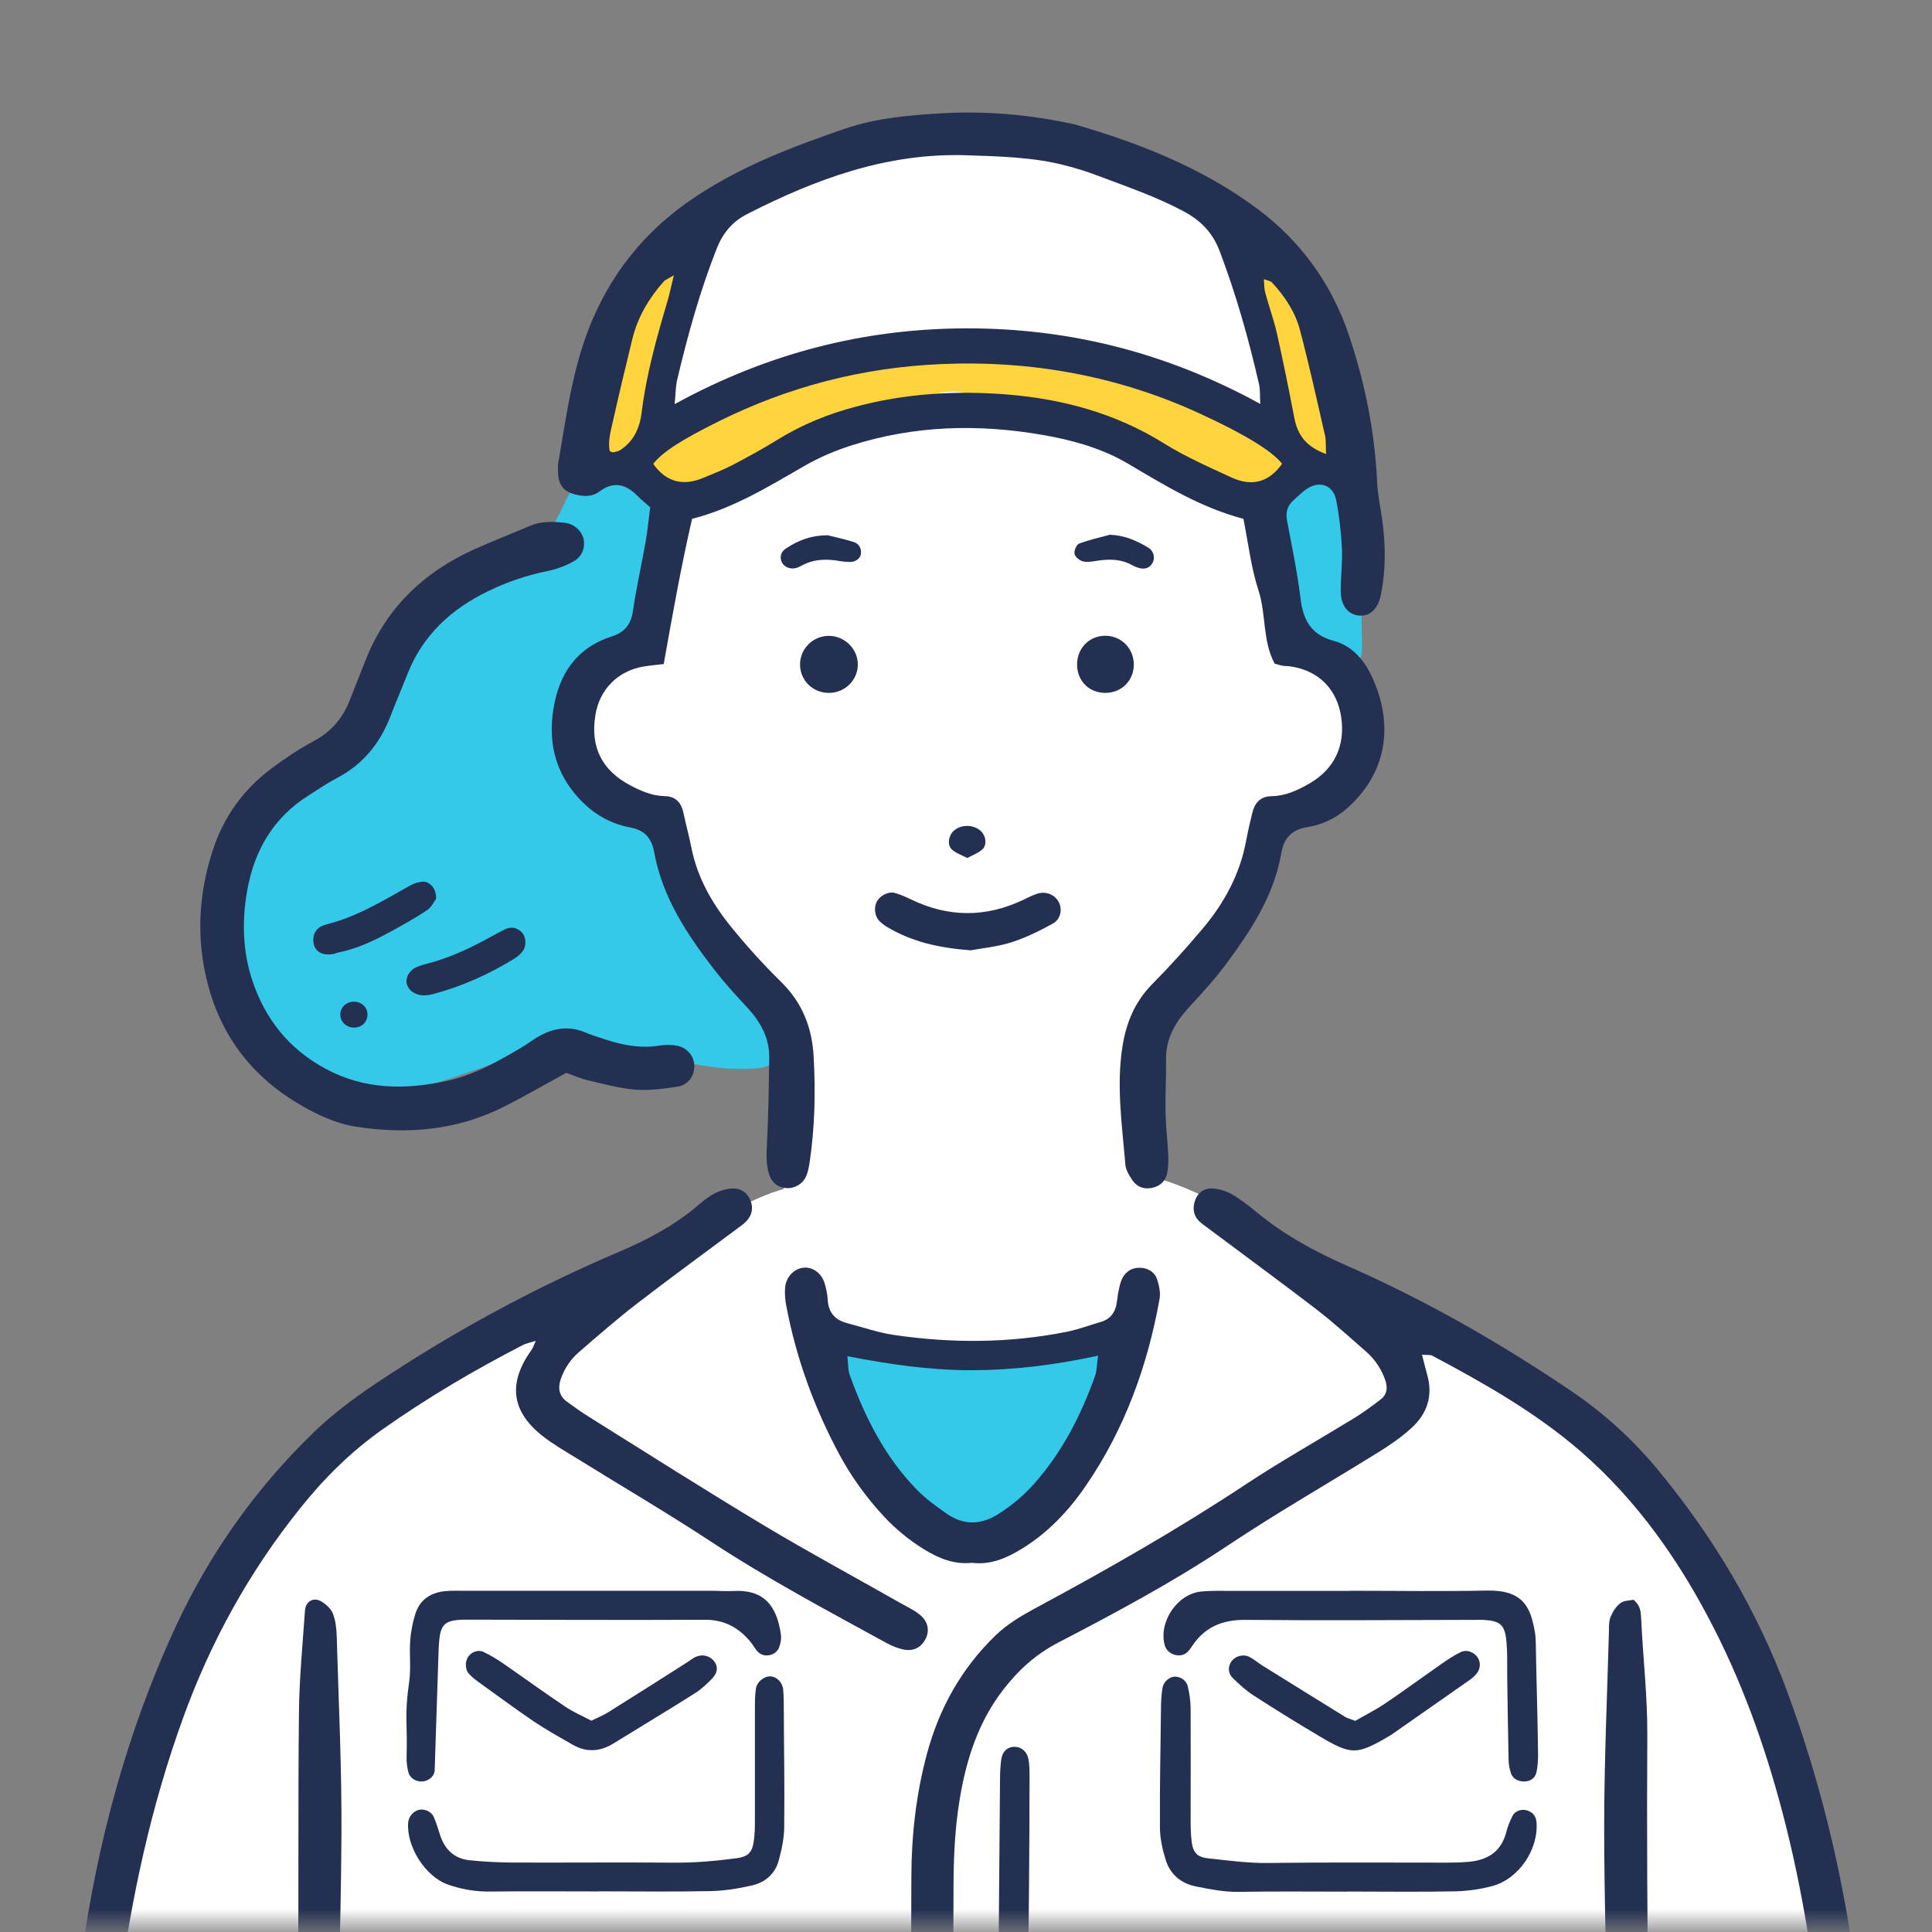 <svg width="126" height="126" viewBox="0 0 126 126" fill="none" xmlns="http://www.w3.org/2000/svg">
<rect x="0" y="0" width="126" height="126" fill="#808080" stroke="none"/>
<mask id="mask0_14945_153266" style="mask-type:luminance" maskUnits="userSpaceOnUse" x="0" y="0" width="126" height="126">
<path d="M125.24 0.5H0.24V125.5H125.24V0.5Z" fill="white"/>
</mask>
<g mask="url(#mask0_14945_153266)">
<path d="M46.641 13.907C46.641 13.907 43.032 23.841 43.052 27.919C43.052 27.919 52.375 22.57 59.821 22.714H64.648C64.648 22.714 78.976 23.491 83.328 28.455L82.427 21.476C82.427 21.476 81.451 13.907 78.735 12.6C76.019 11.294 69.075 6.564 59.917 8.778C59.917 8.778 49.756 9.582 46.634 13.907H46.641Z" fill="white"/>
<path d="M42.702 28.111C42.702 28.111 64.084 15.742 83.335 28.455L84.971 30.332L81.65 32.443L76.624 31.453L69.529 27.582L63.836 26.99L56.164 27.582L47.349 31.453L43.994 33.123L41.842 30.49V29.493L42.702 28.111Z" fill="#FFD43D"/>
<path d="M16.864 99.642C14.19 103.004 12.32 106.943 10.807 110.965C5.431 125.239 4.255 140.694 3.128 155.909C3.08 156.597 3.045 157.353 3.471 157.889C4.255 158.879 5.809 158.391 7.026 158.054C9.171 157.477 11.44 157.697 13.654 157.917C48.023 161.251 82.744 160.97 117.058 157.078C118.241 156.941 119.479 156.789 120.462 156.122C122.332 154.857 122.676 152.183 122.139 149.983C121.603 147.783 120.414 145.803 119.843 143.616C118.935 140.151 119.664 136.493 119.582 132.911C119.499 129.46 118.653 126.084 117.815 122.736C116.818 118.776 115.828 114.822 114.831 110.862C114.088 107.906 113.311 104.874 111.544 102.399C109.681 99.793 106.89 98.033 104.6 95.785C102.579 93.805 100.95 91.44 98.784 89.624C97.251 88.339 95.484 87.356 93.731 86.386C89.612 84.104 85.501 81.828 81.382 79.545C79.368 78.425 77.319 77.297 75.078 76.74C72.328 76.053 69.44 76.266 66.614 76.486C61.822 76.857 56.129 76.383 51.475 77.455C47.46 78.383 43.472 82.178 39.814 84.138C31.536 88.579 23.094 92.375 16.864 99.642Z" fill="white"/>
<path d="M74.741 75.722C74.686 72.58 74.651 69.294 76.033 66.475C77.69 63.099 81.21 60.796 82.379 57.221C82.977 55.385 83.163 53.006 84.951 52.278C85.501 52.051 86.119 52.044 86.676 51.831C88.629 51.074 88.766 48.242 87.797 46.385C86.821 44.529 85.136 43.085 84.359 41.139C83.431 38.829 85.521 35.275 83.555 33.742C77.072 28.702 63.768 26.179 63.768 26.179C62.791 25.106 61.045 25.581 59.711 26.131C53.819 28.564 44.847 29.809 43.114 36.595C42.764 37.984 42.771 40.266 41.959 41.442C41.258 42.459 39.828 42.714 38.934 43.759C37.291 45.663 36.94 48.888 38.632 50.868C39.305 51.659 40.192 52.243 40.962 52.944C41.856 53.756 42.585 54.732 43.307 55.694C45.328 58.39 47.349 61.085 49.371 63.787C50.32 65.052 51.289 66.365 51.667 67.898L50.904 81.209C50.904 81.209 55.373 98.356 63.417 100.528C71.461 102.701 75.236 80.308 75.236 80.308L74.727 75.722H74.741Z" fill="white"/>
<path d="M39.815 21.07C40.983 17.873 43.039 14.876 46.023 13.239C45.04 17.86 44.056 22.473 43.08 27.093C43.005 27.451 42.922 27.815 42.709 28.104C41.533 29.685 39.003 30.4 38.144 28.791C37.401 27.409 39.306 22.48 39.821 21.063L39.815 21.07Z" fill="#FFD43D"/>
<path d="M82.916 26.385C82.957 27.093 82.998 27.836 83.328 28.461C83.926 29.582 85.281 30.029 86.511 30.373C87.027 30.517 87.694 30.613 88.003 30.173C88.196 29.898 88.155 29.534 88.106 29.204C87.873 27.691 87.646 26.179 87.412 24.666C87.082 22.487 86.725 20.245 85.638 18.327C84.703 16.677 83.115 15.268 81.204 15.082C80.626 18.217 82.702 22.968 82.916 26.385Z" fill="#FFD43D"/>
<path d="M33.187 36.891C30.739 38.087 27.968 38.878 26.139 40.892C23.671 43.615 23.43 48.056 20.426 50.174C19.518 50.813 18.432 51.171 17.531 51.824C15.029 53.639 14.609 57.18 14.761 60.274C14.946 64.09 15.957 68.345 19.23 70.332C21.952 71.989 25.452 71.549 28.497 70.614C31.543 69.679 34.534 68.304 37.717 68.228C41.636 68.132 45.438 70.023 49.343 69.672C49.715 69.638 50.114 69.569 50.375 69.301C50.739 68.923 50.67 68.311 50.526 67.802C49.185 63.044 43.637 60.198 42.846 55.317C42.709 54.471 42.681 53.495 42.028 52.931C41.705 52.649 41.272 52.525 40.873 52.36C39.031 51.604 37.683 49.761 37.525 47.774C37.367 45.787 38.405 43.752 40.103 42.714C40.791 42.295 41.609 41.992 42.042 41.312C42.324 40.865 42.392 40.315 42.454 39.785C42.592 38.582 42.736 37.372 42.874 36.169C43.087 34.347 43.259 32.346 42.234 30.82C40.66 28.468 38.893 29.713 37.903 31.006C36.177 33.261 36.459 35.289 33.187 36.891Z" fill="#34C9E9"/>
<path d="M88.691 35.11C88.739 37.427 88.78 39.737 88.828 42.054C88.842 42.611 88.753 43.319 88.223 43.491C87.873 43.608 87.508 43.422 87.185 43.237C86.03 42.584 84.806 41.862 84.236 40.658C83.954 40.06 83.858 39.393 83.761 38.74C83.404 36.238 81.499 31.377 84.971 30.325C88.141 29.362 88.691 32.745 88.691 35.103V35.11Z" fill="#34C9E9"/>
<path d="M59.567 97.579C60.667 98.72 62.118 99.807 63.685 99.58C64.545 99.456 65.301 98.94 65.989 98.404C69.103 95.984 71.599 92.78 73.187 89.17C73.448 88.572 73.606 87.713 73.029 87.41C72.823 87.3 72.575 87.314 72.341 87.321C67.914 87.527 63.493 87.727 59.065 87.933C57.36 88.008 55.785 87.795 54.266 87.032C53.578 90.367 57.326 95.262 59.567 97.579Z" fill="#34C9E9"/>
<path d="M42.392 33.075C42.062 32.779 41.801 32.573 41.574 32.339C40.818 31.569 40.013 31.363 39.092 32.057C38.666 32.374 38.171 32.394 37.676 32.284C36.741 32.092 36.39 31.645 36.39 30.675C36.39 30.51 36.376 30.345 36.411 30.18C36.906 27.313 37.284 24.412 38.308 21.676C39.697 17.97 42.041 15.027 45.376 12.82C48.394 10.82 51.715 9.555 55.091 8.399C57.126 7.698 59.285 7.513 61.423 7.389C64.173 7.231 66.909 7.451 69.612 8.014C69.77 8.049 69.935 8.069 70.093 8.111C74.335 9.348 78.419 10.95 81.994 13.611C84.84 15.729 86.862 18.534 87.989 21.903C89.02 24.983 89.66 28.152 89.811 31.418C89.846 32.236 90.024 33.047 90.141 33.866C90.368 35.509 90.389 37.152 90.059 38.788C89.873 39.689 89.371 40.184 88.691 40.15C87.927 40.115 87.432 39.496 87.439 38.52C87.439 37.585 87.563 36.65 87.515 35.722C87.46 34.684 87.343 33.639 87.144 32.621C86.951 31.652 86.092 31.329 85.267 31.858C84.944 32.064 84.675 32.346 84.387 32.6C83.974 32.951 83.837 33.377 83.933 33.921C84.242 35.591 84.6 37.262 84.806 38.953C84.978 40.39 85.445 41.387 86.999 41.8C88.141 42.102 88.959 43.023 89.461 44.11C90.794 46.942 90.664 50.174 87.907 52.67C87.157 53.35 86.257 53.783 85.267 53.941C84.249 54.106 83.74 54.643 83.561 55.647C83.087 58.383 81.616 60.638 80.007 62.811C79.292 63.78 78.481 64.681 77.656 65.568C76.728 66.565 76.033 67.63 76.047 69.06C76.061 70.209 75.992 71.364 76.012 72.512C76.033 73.447 76.143 74.375 76.191 75.31C76.212 75.695 76.191 76.08 76.129 76.458C76.04 76.994 75.696 77.338 75.167 77.462C74.637 77.586 74.163 77.428 73.861 76.981C73.647 76.671 73.421 76.307 73.393 75.949C73.18 73.378 72.795 70.82 73.207 68.228C73.462 66.647 74.032 65.306 75.167 64.158C76.287 63.031 77.353 61.841 78.384 60.624C79.828 58.926 80.873 57.015 81.279 54.787C81.389 54.196 81.526 53.605 81.671 53.02C81.829 52.367 82.186 51.941 82.915 51.927C83.823 51.913 84.634 51.542 85.39 51.102C87.027 50.16 87.735 48.648 87.474 46.798C87.212 44.949 86.002 43.725 84.139 43.457C83.974 43.436 83.809 43.443 83.644 43.415C83.486 43.388 83.335 43.333 83.128 43.278C82.331 41.8 82.585 40.074 82.076 38.506C81.588 37.014 81.41 35.413 81.093 33.838C78.323 33.102 75.985 31.672 73.62 30.27C71.894 29.245 69.983 28.709 68.037 28.372C63.809 27.63 59.608 27.74 55.496 29.06C54.458 29.39 53.434 29.83 52.485 30.373C50.154 31.714 47.865 33.137 45.136 33.838C44.407 36.987 43.85 40.157 43.286 43.305C42.722 43.374 42.337 43.408 41.966 43.47C40.295 43.752 39.106 44.956 38.831 46.626C38.487 48.723 39.257 50.263 41.155 51.246C41.842 51.604 42.55 51.906 43.341 51.92C44.063 51.934 44.427 52.333 44.572 53.013C44.73 53.763 44.936 54.505 45.087 55.262C45.465 57.2 46.414 58.871 47.624 60.377C48.656 61.656 49.769 62.886 50.945 64.041C52.327 65.396 52.959 67.018 53.063 68.895C53.193 71.205 53.145 73.509 52.801 75.805C52.753 76.128 52.691 76.465 52.554 76.754C52.313 77.269 51.729 77.551 51.193 77.476C50.649 77.4 50.306 77.077 50.148 76.554C49.955 75.915 49.983 75.276 50.017 74.602C50.12 72.739 50.134 70.875 50.168 69.005C50.189 67.72 49.625 66.681 48.779 65.76C48.037 64.956 47.287 64.144 46.614 63.278C44.819 60.961 43.203 58.541 42.667 55.585C42.495 54.643 42.035 54.141 41.093 53.962C39.642 53.687 38.48 52.945 37.511 51.789C36.136 50.139 35.771 48.269 36.094 46.227C36.459 43.952 37.6 42.24 39.91 41.504C40.721 41.243 41.148 40.734 41.278 39.854C41.498 38.335 41.842 36.836 42.11 35.316C42.234 34.615 42.296 33.907 42.406 33.061L42.392 33.075ZM43.994 26.358C50.031 23.051 56.315 21.428 63.039 21.414C69.811 21.407 76.143 23.023 82.193 26.344C82.159 25.808 82.193 25.423 82.111 25.058C81.437 22.116 80.619 19.214 79.546 16.382C79.086 15.165 78.309 14.381 77.195 13.783C75.394 12.82 73.475 12.167 71.578 11.452C70.911 11.198 70.23 10.985 69.543 10.806C67.405 10.242 65.211 10.201 63.011 10.125C57.841 9.96 53.207 11.672 48.711 13.969C47.734 14.47 47.122 15.233 46.724 16.258C45.637 19.022 44.847 21.875 44.166 24.763C44.056 25.223 44.063 25.712 44.001 26.351L43.994 26.358ZM42.599 30.249C43.451 31.459 44.565 31.721 45.906 31.15C46.511 30.889 47.129 30.662 47.714 30.359C48.731 29.823 49.749 29.273 50.725 28.668C52.327 27.678 54.046 26.983 55.861 26.509C59.079 25.657 62.351 25.464 65.658 25.725C69.323 26.021 72.767 26.956 75.923 28.922C77.312 29.788 78.831 30.455 80.323 31.143C81.643 31.755 82.764 31.452 83.617 30.242C82.901 29.376 81.217 28.345 78.336 27.011C72.953 24.515 67.267 23.491 61.368 23.745C56.267 23.965 51.406 25.216 46.82 27.506C44.427 28.702 43.231 29.459 42.605 30.249H42.599ZM43.953 17.949C43.533 18.204 43.368 18.259 43.272 18.375C42.317 19.455 41.595 20.679 41.244 22.088C40.79 23.951 40.343 25.815 39.924 27.692C39.793 28.262 39.649 28.854 39.766 29.424C39.897 29.472 39.951 29.514 39.993 29.5C40.144 29.465 40.316 29.438 40.447 29.355C41.34 28.778 41.725 27.905 41.849 26.88C42.151 24.426 42.818 22.047 43.52 19.682C43.657 19.221 43.754 18.747 43.946 17.956L43.953 17.949ZM86.484 29.617C86.456 29.039 86.484 28.709 86.415 28.4C85.885 26.103 85.383 23.8 84.778 21.517C84.469 20.342 83.788 19.324 82.957 18.424C82.86 18.32 82.675 18.307 82.427 18.204C82.455 18.547 82.441 18.816 82.51 19.063C82.75 19.964 83.073 20.844 83.28 21.751C83.685 23.566 84.057 25.395 84.407 27.224C84.614 28.331 85.143 29.122 86.484 29.61V29.617Z" fill="#233051"/>
<path d="M92.741 88.359C92.885 88.916 92.974 89.287 93.078 89.659C93.469 91.02 93.078 92.182 92.081 93.103C91.441 93.695 90.713 94.203 89.97 94.664C87.825 95.998 85.645 97.283 83.493 98.61C82.276 99.36 81.073 100.13 79.884 100.92C76.398 103.231 72.713 105.204 69.007 107.129C67.536 107.892 66.401 108.937 65.425 110.202C63.803 112.299 63.019 114.747 62.592 117.325C62.283 119.174 62.194 121.038 62.187 122.908C62.097 151.165 61.987 179.43 61.891 207.687C61.891 208.237 61.912 208.787 61.864 209.337C61.836 209.653 61.74 209.99 61.589 210.272C61.128 211.097 59.842 211.104 59.43 210.252C59.224 209.832 59.155 209.303 59.155 208.828C59.155 201.513 59.189 194.205 59.217 186.889C59.217 185.019 59.258 183.149 59.265 181.279C59.32 161.65 59.375 142.021 59.437 122.392C59.444 119.69 59.746 117.016 60.447 114.403C61.245 111.419 62.696 108.813 64.93 106.654C65.7 105.912 66.594 105.389 67.501 104.894C72.197 102.371 76.824 99.731 81.273 96.788C83.562 95.276 85.962 93.928 88.306 92.491C88.911 92.12 89.489 91.694 90.052 91.261C90.451 90.958 90.506 90.518 90.362 90.064C90.114 89.322 89.695 88.675 89.104 88.16C88.031 87.218 86.972 86.255 85.838 85.382C83.528 83.608 81.176 81.89 78.846 80.143C78.626 79.978 78.392 79.827 78.199 79.635C77.808 79.243 77.766 78.748 77.952 78.259C78.144 77.737 78.591 77.469 79.114 77.51C79.533 77.544 79.98 77.682 80.344 77.888C80.908 78.218 81.438 78.631 81.947 79.05C83.741 80.535 85.749 81.628 87.88 82.563C93.023 84.825 97.883 87.61 102.531 90.759C104.635 92.189 106.498 93.894 108.121 95.853C111.717 100.205 114.577 104.977 116.55 110.305C118.757 116.266 120.214 122.385 121.039 128.669C121.713 133.791 122.284 138.927 123.026 144.035C123.961 150.471 124.202 156.947 124.326 163.431C124.333 163.926 124.34 164.428 124.278 164.909C124.188 165.576 123.686 165.988 123.04 166.002C122.394 166.009 121.892 165.617 121.755 164.957C121.693 164.634 121.679 164.304 121.665 163.974C121.569 161.444 121.479 158.921 121.397 156.39C121.259 152.21 120.854 148.058 120.256 143.919C119.823 140.928 119.472 137.923 119.121 134.926C118.502 129.632 117.787 124.345 116.495 119.167C115.374 114.678 113.875 110.298 111.772 106.18C109.565 101.849 106.794 97.875 103.088 94.657C100.166 92.127 96.811 90.222 93.408 88.414C93.284 88.346 93.098 88.38 92.748 88.346L92.741 88.359Z" fill="#233051"/>
<path d="M34.919 87.452C34.507 87.583 34.293 87.617 34.115 87.713C30.931 89.35 27.858 91.165 24.936 93.227C22.901 94.664 21.148 96.397 19.594 98.343C16.259 102.495 13.736 107.067 11.921 112.093C9.852 117.813 8.58 123.692 7.782 129.694C7.047 135.249 6.304 140.804 5.61 146.36C5.211 149.577 4.901 152.802 4.84 156.054C4.785 158.804 4.647 161.547 4.551 164.29C4.544 164.51 4.537 164.73 4.489 164.944C4.351 165.597 3.843 166.009 3.21 166.016C2.557 166.016 2.062 165.631 1.945 164.957C1.869 164.524 1.856 164.084 1.869 163.644C2.007 158.261 2.096 152.871 2.729 147.515C3.176 143.754 3.712 140 4.207 136.239C4.578 133.407 4.908 130.567 5.293 127.741C6.325 120.24 8.264 112.987 11.447 106.112C13.661 101.333 16.672 97.077 20.46 93.413C21.677 92.237 23.059 91.199 24.469 90.257C29.501 86.888 34.809 84.007 40.385 81.635C42.269 80.831 44.05 79.889 45.603 78.542C45.933 78.253 46.298 77.985 46.683 77.792C47.02 77.627 47.411 77.524 47.783 77.51C48.319 77.49 48.731 77.778 48.938 78.28C49.151 78.789 49.041 79.257 48.67 79.648C48.518 79.807 48.34 79.937 48.161 80.068C45.961 81.711 43.733 83.327 41.561 85.004C40.254 86.008 39.017 87.094 37.765 88.174C37.215 88.648 36.817 89.24 36.576 89.927C36.377 90.505 36.445 91.02 36.961 91.405C37.449 91.763 37.944 92.114 38.453 92.43C42.227 94.788 45.981 97.181 49.797 99.47C52.719 101.223 55.717 102.839 58.68 104.523C59.106 104.764 59.567 104.977 59.952 105.28C60.523 105.72 60.647 106.332 60.365 106.882C60.069 107.466 59.546 107.727 58.852 107.562C58.481 107.473 58.123 107.322 57.786 107.136C53.929 105.025 50.052 102.963 46.373 100.543C43.479 98.645 40.488 96.892 37.552 95.07C36.803 94.609 36.033 94.169 35.352 93.626C33.331 92.017 33.125 90.168 34.672 88.029C34.733 87.94 34.768 87.83 34.933 87.466L34.919 87.452Z" fill="#233051"/>
<path d="M22.591 222.304C21.842 221.919 21.072 221.596 20.384 221.163C17.731 219.485 16.383 216.879 17.084 213.71C17.469 211.963 17.552 210.245 17.579 208.485C17.676 201.396 17.724 194.308 17.944 187.226C18.198 179.044 18.521 170.863 18.597 162.681C18.659 156.473 18.92 150.271 19.071 144.063C19.147 140.935 19.161 137.799 19.23 134.671C19.278 132.526 19.429 130.388 19.443 128.25C19.484 122.701 19.436 117.153 19.498 111.605C19.525 109.411 19.738 107.218 19.89 105.032C19.931 104.44 20.439 104.145 20.941 104.434C21.251 104.612 21.574 104.908 21.705 105.224C21.883 105.671 21.945 106.18 21.959 106.668C22.083 111.006 22.296 115.345 22.268 119.683C22.227 126.166 21.993 132.643 21.863 139.126C21.773 143.575 21.725 148.03 21.629 152.478C21.423 161.65 21.244 170.822 20.948 179.993C20.611 190.265 20.24 200.53 20.371 210.808C20.378 211.592 20.247 212.328 20.055 213.077C19.89 213.71 19.766 214.363 19.718 215.009C19.566 216.817 20.508 218.021 21.966 218.907C22.482 219.217 23.045 219.464 23.533 219.808C23.829 220.021 24.097 220.338 24.262 220.668C24.53 221.218 24.276 221.774 23.705 221.994C23.348 222.132 22.977 222.215 22.605 222.325L22.591 222.304Z" fill="#233051"/>
<path d="M104.277 222.304C103.975 222.215 103.658 222.146 103.349 222.029C102.51 221.72 102.276 220.901 102.854 220.228C103.101 219.946 103.425 219.719 103.748 219.513C104.119 219.279 104.525 219.107 104.91 218.894C106.697 217.883 107.639 216.13 107.082 214.184C106.491 212.122 106.574 210.066 106.546 207.983C106.47 202.709 106.409 197.429 106.271 192.156C106.106 185.947 105.845 179.746 105.673 173.537C105.583 170.189 105.618 166.834 105.542 163.479C105.384 156.39 105.192 149.302 105.02 142.214C104.958 139.628 104.944 137.05 104.896 134.465C104.8 129.357 104.621 124.248 104.621 119.133C104.621 114.905 104.813 110.67 104.93 106.441C104.937 106.111 104.917 105.761 105.033 105.465C105.171 105.121 105.391 104.771 105.68 104.551C105.907 104.372 106.278 104.392 106.525 104.331C107 104.702 107.014 105.156 107.034 105.589C107.151 108.112 107.447 110.621 107.433 113.158C107.399 119.257 107.426 125.362 107.509 131.461C107.591 137.724 107.777 143.987 107.914 150.251C108.1 158.714 108.265 167.178 108.485 175.634C108.615 180.633 108.897 185.631 109.007 190.629C109.145 196.783 109.179 202.943 109.234 209.097C109.248 210.478 109.31 211.833 109.681 213.174C110.039 214.466 110.011 215.814 109.674 217.092C109.207 218.873 108.038 220.186 106.498 221.142C105.804 221.575 105.04 221.905 104.27 222.297L104.277 222.304Z" fill="#233051"/>
<path d="M36.926 69.968C35.469 70.765 34.19 71.508 32.87 72.175C29.81 73.722 26.558 73.997 23.231 73.481C21.924 73.282 20.707 72.711 19.566 72.044C16.08 70.009 14.004 66.97 13.296 63.01C12.842 60.48 13.062 57.984 13.853 55.523C14.568 53.295 15.853 51.501 17.71 50.112C18.59 49.459 19.511 48.84 20.474 48.324C21.608 47.719 22.351 46.839 22.811 45.664C23.128 44.846 23.464 44.034 23.781 43.209C25.108 39.73 27.569 37.344 30.917 35.832C32.114 35.289 33.344 34.821 34.547 34.299C35.29 33.983 36.053 34.01 36.816 34.093C37.462 34.161 37.985 34.656 38.074 35.234C38.164 35.839 37.889 36.348 37.387 36.623C36.871 36.911 36.287 37.124 35.709 37.241C34.355 37.516 33.055 37.956 31.818 38.561C29.412 39.73 27.555 41.442 26.558 43.993C26.201 44.914 25.802 45.822 25.451 46.743C24.771 48.503 23.65 49.864 21.959 50.751C21.326 51.081 20.735 51.487 20.13 51.872C17.847 53.309 16.603 55.427 16.128 58.039C15.771 60.019 15.819 61.999 16.445 63.911C17.283 66.461 18.858 68.435 21.264 69.72C23.788 71.068 26.421 71.082 29.123 70.497C30.924 70.112 32.498 69.212 34.066 68.283C34.444 68.056 34.788 67.781 35.173 67.568C36.136 67.039 37.126 66.888 38.178 67.335C38.631 67.527 39.106 67.671 39.58 67.823C40.687 68.18 41.815 68.38 42.99 68.194C43.361 68.132 43.76 68.125 44.132 68.194C44.847 68.325 45.314 68.93 45.28 69.597C45.252 70.215 44.853 70.765 44.187 70.868C43.265 71.006 42.323 71.137 41.409 71.061C40.378 70.978 39.36 70.69 38.349 70.456C37.875 70.346 37.421 70.14 36.94 69.968H36.926Z" fill="#233051"/>
<path d="M66.8 162.365C66.8 169.838 66.828 177.312 66.793 184.785C66.759 192.754 66.669 200.722 66.601 208.691C66.601 209.076 66.601 209.461 66.552 209.839C66.498 210.3 66.078 210.664 65.672 210.664C65.294 210.664 64.841 210.279 64.772 209.839C64.717 209.516 64.717 209.186 64.717 208.856C64.758 202.317 64.799 195.779 64.841 189.241C64.875 183.692 64.937 178.137 64.957 172.589C65.005 159.952 65.033 147.308 65.081 134.671C65.109 128.463 65.171 122.254 65.219 116.046C65.219 115.606 65.239 115.166 65.301 114.733C65.377 114.21 65.728 113.915 66.174 113.922C66.608 113.922 66.986 114.238 67.075 114.733C67.144 115.111 67.144 115.496 67.144 115.881C67.144 118.301 67.13 120.714 67.109 123.134C67.054 129.398 66.972 135.661 66.944 141.925C66.917 148.738 66.944 155.552 66.944 162.365C66.896 162.365 66.855 162.365 66.807 162.365H66.8Z" fill="#233051"/>
<path d="M63.424 101.917C62.248 102.055 61.245 101.642 60.289 101.058C59.299 100.453 58.412 99.724 57.621 98.872C56.501 97.655 55.531 96.328 54.748 94.87C53.097 91.804 51.922 88.566 51.276 85.148C51.207 84.777 51.172 84.385 51.2 84.007C51.248 83.285 51.784 82.728 52.431 82.673C53.001 82.625 53.572 83.024 53.771 83.67C53.888 84.035 53.964 84.42 53.984 84.798C54.039 85.63 54.486 86.097 55.263 86.297C56.274 86.558 57.264 86.909 58.288 87.06C62.063 87.617 65.838 87.603 69.585 86.853C70.334 86.702 71.056 86.427 71.791 86.214C72.383 86.042 72.706 85.644 72.816 85.052C72.864 84.784 72.885 84.509 72.94 84.241C72.995 83.973 73.043 83.705 73.153 83.457C73.366 82.955 73.792 82.673 74.315 82.68C74.83 82.68 75.305 82.935 75.47 83.457C75.6 83.856 75.697 84.323 75.621 84.729C74.837 89.095 73.345 93.199 70.829 96.878C69.708 98.521 68.354 99.958 66.635 101.01C65.631 101.629 64.586 102.069 63.397 101.924L63.424 101.917ZM71.613 88.414C68.718 89.04 66.058 89.356 63.355 89.363C60.667 89.363 58.027 88.985 55.263 88.449C55.325 88.964 55.298 89.356 55.421 89.686C56.418 92.45 57.725 95.042 59.808 97.166C60.378 97.751 61.059 98.239 61.726 98.707C62.833 99.484 63.961 99.47 65.109 98.741C66.002 98.177 66.793 97.51 67.487 96.72C69.296 94.664 70.513 92.278 71.42 89.721C71.537 89.384 71.53 88.999 71.613 88.407V88.414Z" fill="#233051"/>
<path d="M87.845 123.368C85.487 123.368 83.122 123.341 80.764 123.382C79.815 123.396 78.907 123.21 78 123.031C77.01 122.832 76.302 122.227 76.013 121.264C75.806 120.591 75.648 119.869 75.648 119.167C75.635 115.929 75.683 114.643 75.717 111.405C75.717 110.965 75.745 110.525 75.813 110.099C75.875 109.693 76.226 109.384 76.577 109.349C76.927 109.315 77.353 109.556 77.457 109.954C77.573 110.422 77.642 110.917 77.649 111.405C77.663 114.423 77.649 115.496 77.649 118.514C77.649 119.064 77.649 119.614 77.725 120.157C77.814 120.838 78.11 121.127 78.79 121.196C80.097 121.333 81.389 121.519 82.716 121.498C86.615 121.45 90.506 121.477 94.404 121.477C94.844 121.477 95.284 121.464 95.717 121.429C96.983 121.333 97.904 120.79 98.241 119.47C98.337 119.106 98.474 118.741 98.653 118.411C98.839 118.067 99.306 117.95 99.664 118.095C100.001 118.232 100.179 118.48 100.207 118.844C100.344 120.604 99.066 122.523 97.347 122.997C96.563 123.21 95.731 123.327 94.92 123.348C92.562 123.396 90.203 123.361 87.838 123.361L87.845 123.368Z" fill="#233051"/>
<path d="M39.044 123.355C36.686 123.355 34.321 123.334 31.962 123.361C31.014 123.375 30.099 123.217 29.219 122.908C27.734 122.392 26.497 120.419 26.62 118.865C26.648 118.487 26.95 118.122 27.315 118.033C27.665 117.951 28.119 118.129 28.284 118.487C28.463 118.886 28.58 119.312 28.717 119.724C29.027 120.646 29.652 121.216 30.615 121.32C31.543 121.416 32.471 121.464 33.406 121.471C36.92 121.485 40.433 121.45 43.946 121.478C45.321 121.491 46.676 121.368 48.037 121.189C48.738 121.093 49.034 120.852 49.144 120.178C49.226 119.697 49.233 119.195 49.233 118.7C49.233 115.627 49.233 114.499 49.233 111.426C49.233 110.986 49.233 110.546 49.302 110.113C49.371 109.673 49.852 109.308 50.237 109.329C50.65 109.343 51.028 109.707 51.076 110.188C51.117 110.622 51.117 111.068 51.117 111.502C51.131 114.685 51.172 115.922 51.145 119.106C51.145 119.862 50.98 120.632 50.78 121.361C50.546 122.213 49.886 122.77 49.048 122.963C48.147 123.169 47.212 123.32 46.291 123.334C43.877 123.382 41.457 123.348 39.044 123.348V123.355Z" fill="#233051"/>
<path d="M28.346 115.516C28.284 115.901 27.906 116.17 27.514 116.183C27.122 116.197 26.73 115.963 26.634 115.578C26.552 115.269 26.511 114.932 26.517 114.609C26.586 112.306 26.359 111.948 26.689 109.652C26.813 108.792 26.689 107.892 26.751 107.019C26.792 106.427 26.909 105.822 27.088 105.252C27.384 104.31 28.106 103.856 29.061 103.767C29.439 103.732 29.831 103.746 30.216 103.746C33.07 103.746 35.93 103.746 38.783 103.746C41.306 103.746 43.836 103.746 46.359 103.746C46.855 103.746 47.35 103.787 47.845 103.76C49.797 103.657 50.67 104.695 50.932 106.634C50.966 106.888 50.904 107.184 50.815 107.431C50.615 107.967 49.859 108.146 49.447 107.747C49.254 107.562 49.13 107.3 48.958 107.094C48.188 106.159 47.253 105.63 45.981 105.637C40.818 105.664 35.655 105.637 30.491 105.63C30.326 105.63 30.161 105.63 29.996 105.637C29.02 105.712 28.759 105.96 28.649 106.936C28.621 107.211 28.608 107.486 28.601 107.761L28.346 115.516Z" fill="#233051"/>
<path d="M88.065 103.746C91.028 103.746 93.999 103.794 96.962 103.732C99.368 103.684 99.829 104.839 100.111 106.496C100.145 106.709 100.152 106.936 100.159 107.156C100.214 110.23 100.269 111.357 100.31 114.43C100.31 114.809 100.283 115.2 100.207 115.572C100.131 115.915 99.884 116.135 99.513 116.177C99.114 116.225 98.688 116.046 98.557 115.689C98.447 115.386 98.385 115.056 98.385 114.733C98.344 112.265 98.323 111.742 98.296 109.274C98.289 108.559 98.316 107.844 98.254 107.136C98.151 105.953 97.876 105.712 96.728 105.644C96.563 105.637 96.398 105.644 96.233 105.644C91.235 105.651 86.236 105.692 81.238 105.644C79.725 105.63 78.57 106.104 77.739 107.363C77.649 107.5 77.553 107.638 77.436 107.748C76.975 108.174 76.137 107.919 75.965 107.308C75.538 105.795 76.769 103.946 78.344 103.794C78.997 103.732 79.664 103.753 80.317 103.753C82.895 103.753 85.48 103.753 88.058 103.753L88.065 103.746Z" fill="#233051"/>
<path d="M88.388 112.23C89.055 111.845 89.743 111.501 90.368 111.075C91.592 110.243 92.788 109.37 94.005 108.518C94.411 108.236 94.823 107.961 95.263 107.747C95.676 107.548 96.178 107.761 96.398 108.146C96.591 108.483 96.535 108.903 96.254 109.205C96.144 109.322 96.02 109.439 95.889 109.535C94.184 110.731 92.472 111.921 90.767 113.117C90.678 113.179 90.581 113.234 90.485 113.289C88.498 114.444 88.12 114.458 86.112 113.268C84.648 112.402 83.204 111.508 81.774 110.587C81.272 110.264 80.819 109.851 80.392 109.432C80.083 109.129 80.083 108.689 80.296 108.373C80.537 108.016 81.052 107.851 81.465 108.05C81.754 108.194 82.008 108.414 82.283 108.593C84.098 109.721 85.913 110.855 87.735 111.976C87.873 112.058 88.038 112.1 88.402 112.237L88.388 112.23Z" fill="#233051"/>
<path d="M38.556 112.223C38.976 112.017 39.333 111.88 39.649 111.68C41.368 110.608 43.08 109.515 44.792 108.428C44.978 108.311 45.143 108.167 45.342 108.071C45.769 107.864 46.236 107.961 46.538 108.298C46.834 108.634 46.834 109.068 46.442 109.473C46.105 109.824 45.734 110.168 45.322 110.429C43.562 111.543 41.774 112.615 40 113.708C39.134 114.245 38.24 114.3 37.346 113.784C36.494 113.296 35.627 112.815 34.809 112.265C33.585 111.433 32.396 110.553 31.193 109.686C30.973 109.528 30.753 109.35 30.574 109.15C30.333 108.882 30.326 108.38 30.519 108.071C30.718 107.754 31.165 107.562 31.53 107.734C31.97 107.94 32.396 108.201 32.802 108.476C34.156 109.411 35.483 110.381 36.851 111.295C37.388 111.66 37.992 111.914 38.563 112.217L38.556 112.223Z" fill="#233051"/>
<path d="M63.321 61.979C61.238 61.821 59.484 61.422 57.896 60.48C57.711 60.37 57.525 60.239 57.374 60.088C57.023 59.751 56.968 59.126 57.229 58.727C57.456 58.376 57.965 58.122 58.371 58.239C58.735 58.342 59.086 58.5 59.429 58.665C61.856 59.834 64.283 59.848 66.717 58.693C67.013 58.555 67.308 58.397 67.618 58.294C68.182 58.101 68.759 58.321 69.034 58.803C69.302 59.277 69.192 59.944 68.656 60.239C67.797 60.707 66.903 61.154 65.975 61.45C65.046 61.745 64.05 61.841 63.334 61.972L63.321 61.979Z" fill="#233051"/>
<path d="M28.436 58.631C28.305 58.803 28.133 59.174 27.845 59.366C27.068 59.882 26.25 60.336 25.431 60.783C24.372 61.36 23.279 61.876 22.076 62.117C21.966 62.137 21.87 62.192 21.76 62.213C21.072 62.343 20.577 62.096 20.46 61.56C20.337 61.003 20.591 60.466 21.244 60.301C23.252 59.806 24.984 58.741 26.751 57.751C26.985 57.62 27.253 57.531 27.521 57.503C28.01 57.448 28.484 57.95 28.436 58.631Z" fill="#233051"/>
<path d="M27.659 64.922C27.068 64.901 26.669 64.612 26.538 64.193C26.421 63.815 26.662 63.32 27.088 63.113C27.288 63.017 27.494 62.941 27.707 62.886C29.323 62.495 30.801 61.773 32.245 60.968C32.485 60.838 32.726 60.707 32.98 60.59C33.379 60.411 33.737 60.508 34.032 60.81C34.321 61.113 34.349 61.697 34.087 62.034C33.95 62.206 33.792 62.364 33.606 62.481C31.915 63.533 30.12 64.337 28.188 64.846C27.975 64.901 27.755 64.908 27.659 64.922Z" fill="#233051"/>
<path d="M54.094 45.189C53.042 45.21 52.204 44.412 52.176 43.374C52.156 42.343 52.987 41.49 54.019 41.47C55.05 41.449 55.923 42.281 55.944 43.298C55.964 44.323 55.139 45.169 54.094 45.189Z" fill="#233051"/>
<path d="M72.067 45.189C71.001 45.175 70.231 44.385 70.245 43.312C70.259 42.246 71.056 41.456 72.108 41.462C73.146 41.476 73.951 42.308 73.944 43.353C73.937 44.405 73.126 45.196 72.067 45.189Z" fill="#233051"/>
<path d="M72.397 34.877C73.345 34.911 74.143 35.261 74.906 35.729C75.25 35.942 75.353 36.403 75.153 36.733C74.961 37.056 74.659 37.139 74.308 37.049C74.15 37.008 73.992 36.946 73.854 36.87C73.153 36.465 72.397 36.451 71.62 36.561C71.296 36.609 70.953 36.685 70.643 36.616C70.423 36.568 70.128 36.334 70.079 36.128C70.031 35.928 70.203 35.523 70.375 35.454C71.028 35.206 71.716 35.055 72.397 34.87V34.877Z" fill="#233051"/>
<path d="M53.929 34.897C54.507 35.041 55.098 35.165 55.662 35.344C56.005 35.447 56.184 35.736 56.15 36.107C56.122 36.416 55.806 36.65 55.435 36.65C55.215 36.65 54.995 36.63 54.782 36.595C53.895 36.43 53.035 36.458 52.224 36.918C52.128 36.973 52.025 37.015 51.922 37.042C51.523 37.152 51.103 36.973 50.966 36.616C50.828 36.251 50.98 35.949 51.268 35.763C52.066 35.234 52.925 34.911 53.929 34.911V34.897Z" fill="#233051"/>
<path d="M63.08 55.956C62.702 55.756 62.331 55.639 62.076 55.399C61.767 55.11 61.856 54.519 62.173 54.209C62.633 53.756 63.486 53.749 63.967 54.196C64.29 54.491 64.386 55.083 64.084 55.378C63.83 55.626 63.458 55.749 63.087 55.956H63.08Z" fill="#233051"/>
<path d="M23.066 65.327C23.534 65.32 23.912 65.629 23.96 66.076C24.015 66.592 23.637 67.011 23.101 67.018C22.64 67.025 22.248 66.702 22.2 66.269C22.138 65.76 22.53 65.341 23.066 65.327Z" fill="#233051"/>
</g>
</svg>
